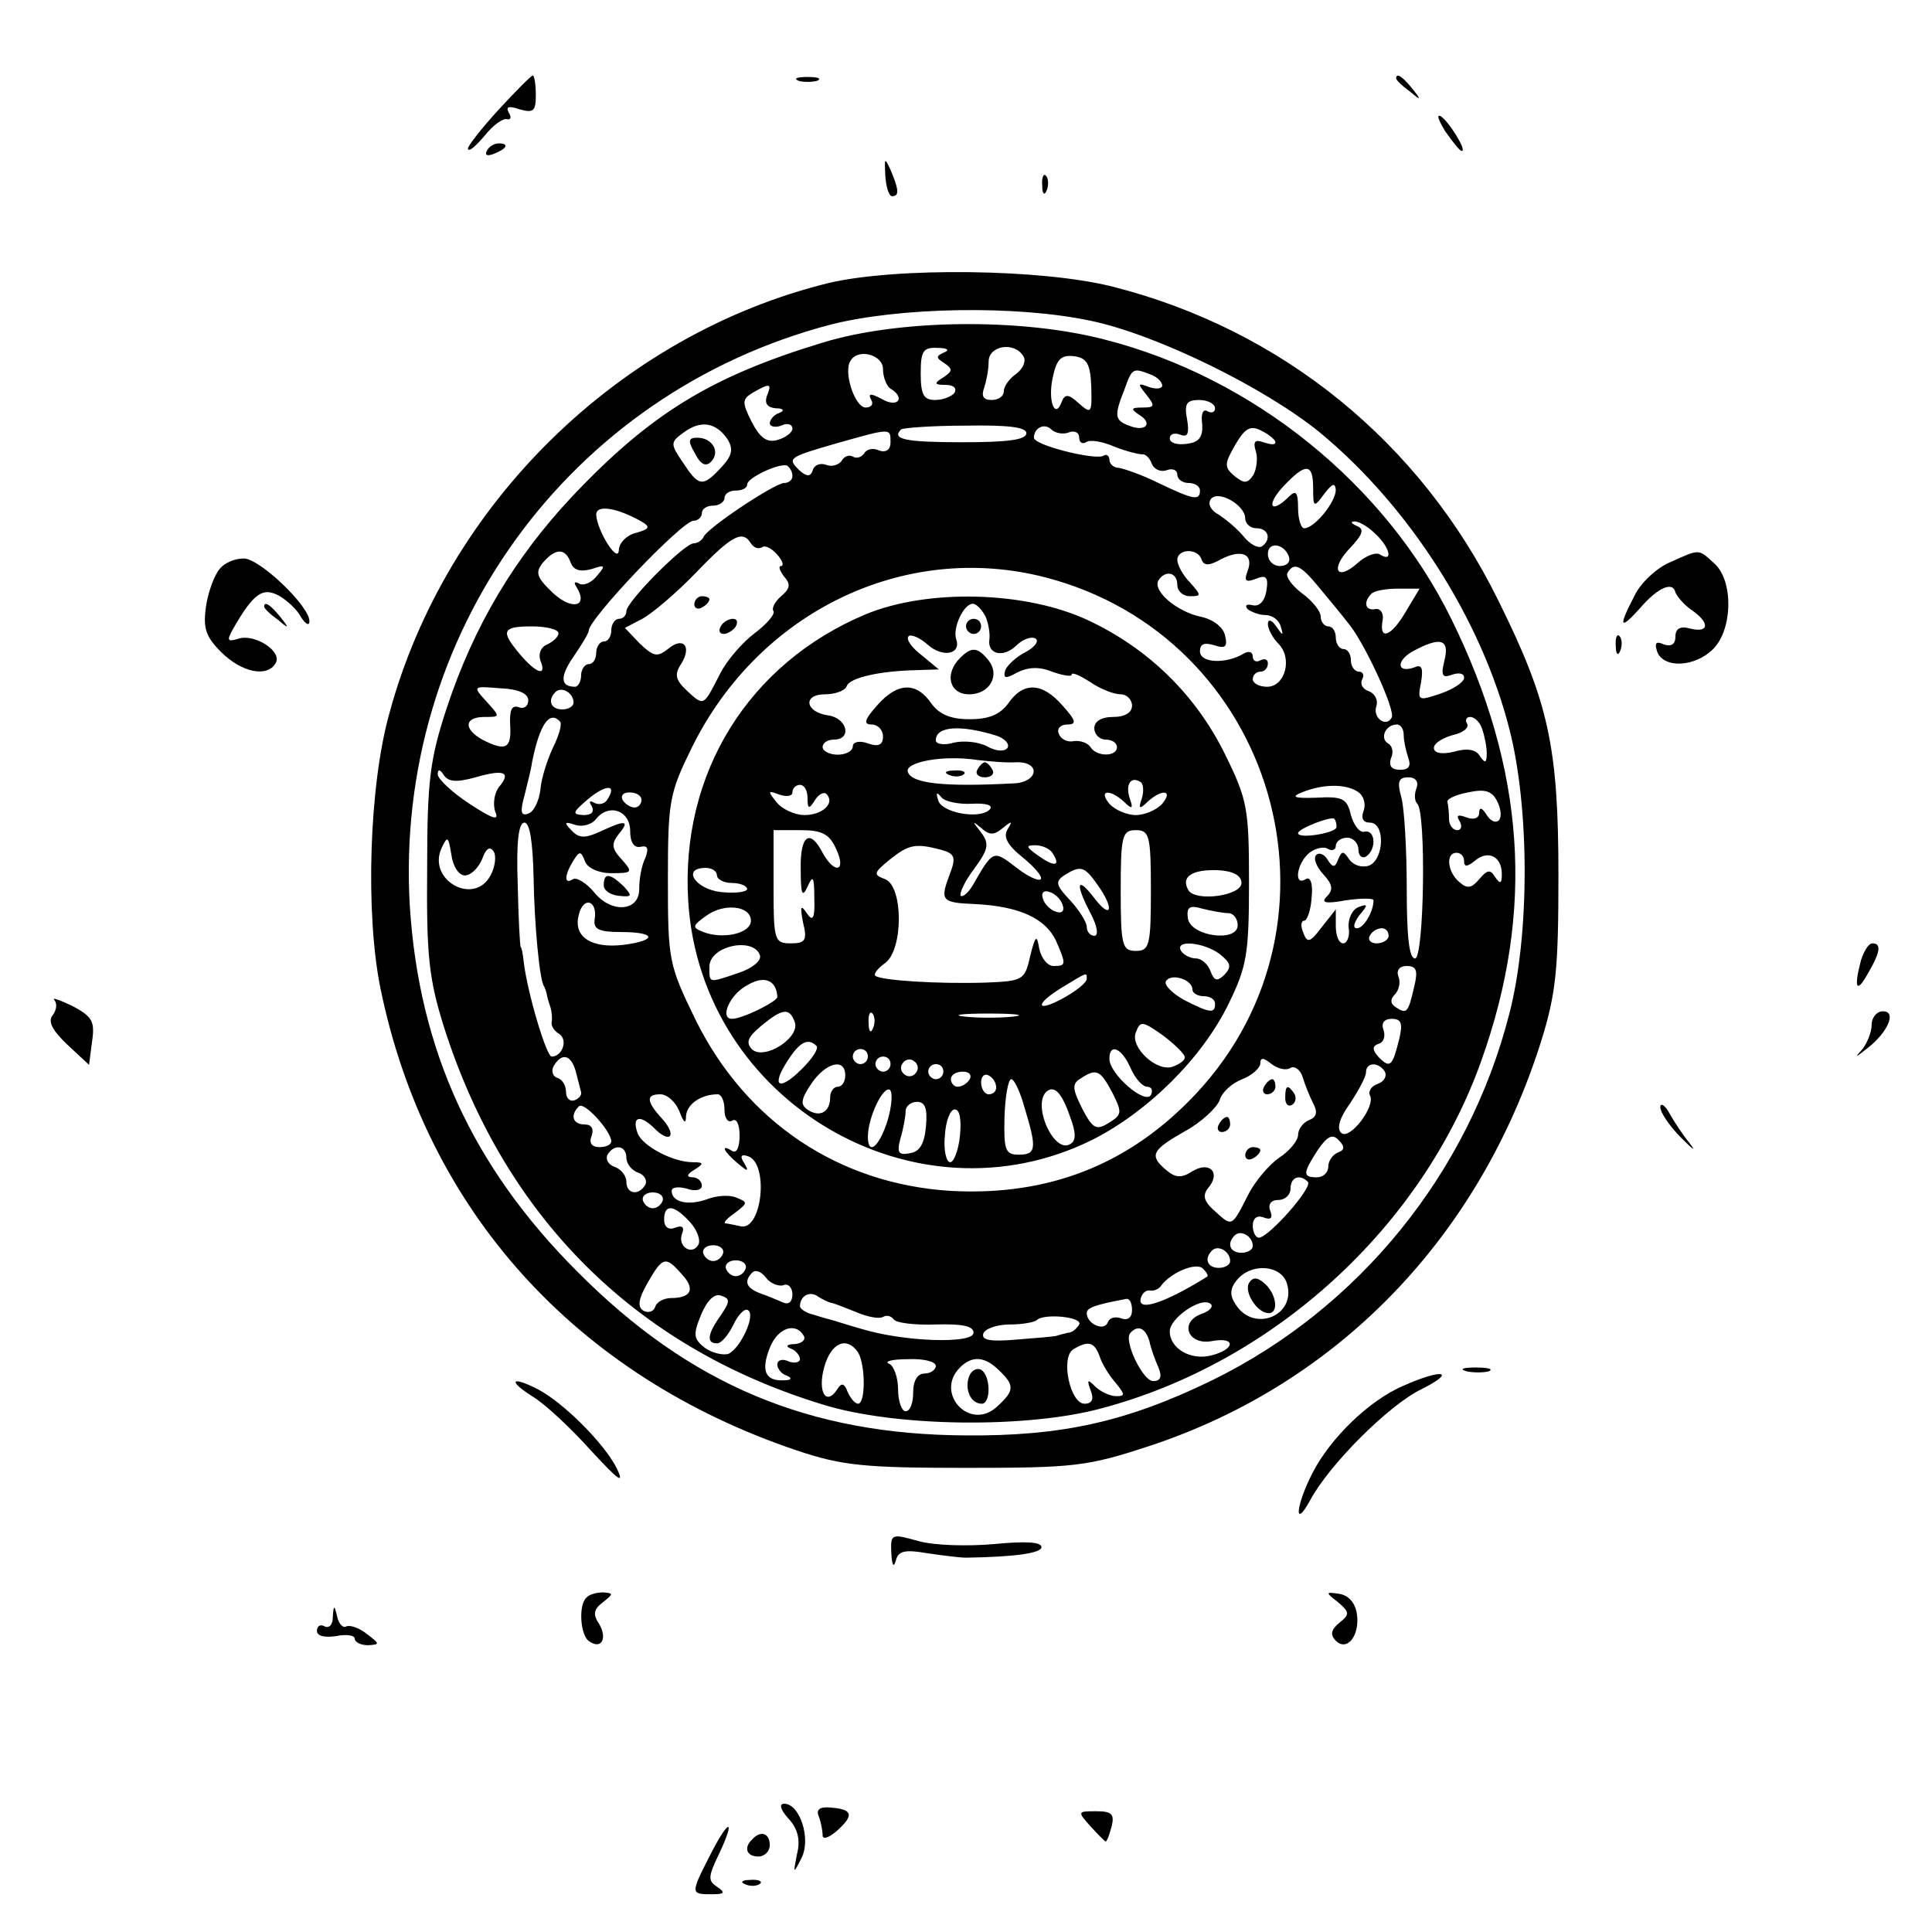 <?xml version="1.0" standalone="no"?>
<!DOCTYPE svg PUBLIC "-//W3C//DTD SVG 20010904//EN"
 "http://www.w3.org/TR/2001/REC-SVG-20010904/DTD/svg10.dtd">
<svg version="1.0" xmlns="http://www.w3.org/2000/svg"
 width="256pt" height="256pt" viewBox="0 0 256 256"
 preserveAspectRatio="xMidYMid meet">
<g transform="translate(0,256) scale(0.1,-0.1)"
fill="#000000" stroke="none">
<path d="M661 2415 c-22 -24 -41 -48 -41 -52 1 -5 10 3 22 17 11 14 25 24 30
22 5 -1 6 3 2 9 -4 8 0 9 15 4 18 -5 21 -2 21 19 0 14 -2 26 -4 26 -2 0 -22
-20 -45 -45z"/>
<path d="M1058 2453 c6 -2 18 -2 25 0 6 3 1 5 -13 5 -14 0 -19 -2 -12 -5z"/>
<path d="M1850 2456 c0 -2 8 -10 18 -17 15 -13 16 -12 3 4 -13 16 -21 21 -21
13z"/>
<path d="M1915 2386 c10 -14 19 -26 22 -26 7 0 -17 39 -28 46 -6 3 -3 -5 6
-20z"/>
<path d="M645 2360 c-3 -6 1 -7 9 -4 18 7 21 14 7 14 -6 0 -13 -4 -16 -10z"/>
<path d="M1173 2328 c1 -16 5 -28 9 -28 10 0 9 9 -2 35 -8 17 -8 16 -7 -7z"/>
<path d="M1381 2314 c0 -11 3 -14 6 -6 3 7 2 16 -1 19 -3 4 -6 -2 -5 -13z"/>
<path d="M1098 2185 c-277 -68 -507 -293 -582 -570 -27 -96 -32 -265 -12 -364
60 -294 258 -514 552 -613 60 -20 89 -23 224 -23 144 0 161 2 243 29 249 82
437 276 519 536 20 64 23 96 23 220 0 171 -13 230 -80 365 -103 209 -286 358
-510 415 -94 24 -288 26 -377 5z m347 -50 c87 -18 232 -89 305 -149 118 -98
213 -247 250 -392 27 -105 27 -273 0 -377 -54 -212 -200 -391 -394 -486 -113
-55 -199 -74 -326 -73 -208 1 -366 67 -515 217 -139 139 -210 294 -222 485
-21 359 210 679 558 770 91 23 245 26 344 5z"/>
<path d="M1090 2106 c-148 -45 -228 -94 -332 -204 -76 -81 -130 -171 -166
-280 -22 -67 -26 -95 -26 -212 -1 -115 2 -146 22 -210 80 -252 253 -425 502
-501 96 -30 271 -32 370 -5 229 61 425 241 503 461 71 199 58 386 -40 585 -88
179 -263 320 -459 370 -111 29 -273 27 -374 -4z m161 -13 c-11 -5 -11 -7 0
-14 12 -8 11 -11 -1 -19 -13 -8 -12 -10 3 -10 10 0 15 -4 12 -10 -3 -5 -15
-10 -26 -10 -15 0 -19 7 -19 35 0 30 3 35 23 34 12 0 16 -3 8 -6z m105 -5 c4
-6 0 -16 -9 -23 -10 -7 -17 -17 -17 -24 0 -6 -7 -11 -16 -11 -11 0 -14 5 -10
16 3 9 6 24 6 35 0 21 34 27 46 7z m-186 -17 c0 -11 5 -23 10 -26 20 -12 10
-26 -11 -14 -15 8 -19 8 -15 0 4 -6 1 -11 -7 -11 -14 0 -30 47 -20 62 10 17
43 8 43 -11z m276 -24 c1 -35 0 -36 -17 -21 -13 12 -18 12 -22 2 -9 -25 -19 1
-12 32 5 24 11 30 28 28 17 -2 22 -10 23 -41z m78 17 c9 -3 16 -10 16 -15 0
-4 -8 -5 -17 -2 -16 6 -16 5 -4 -10 12 -15 11 -17 -5 -17 -16 0 -16 -2 -4 -10
18 -11 8 -23 -14 -14 -19 7 -20 13 -6 48 10 28 11 29 34 20z m-508 -29 c-3
-10 1 -15 12 -16 10 0 12 -3 5 -6 -7 -2 -13 -9 -13 -14 0 -4 7 -6 15 -3 8 4
15 2 15 -4 0 -5 -9 -12 -20 -15 -14 -4 -23 3 -34 24 -13 26 -13 30 2 39 23 13
25 12 18 -5z m594 -16 c0 -5 -4 -7 -10 -4 -6 4 -9 -4 -7 -17 1 -17 -4 -24 -20
-26 -13 -2 -23 1 -23 7 0 6 6 8 14 5 10 -4 12 2 9 20 -4 21 -1 26 16 26 11 0
21 -5 21 -11z m-646 -41 c8 -13 6 -22 -8 -37 -25 -27 -30 -26 -51 6 -17 25
-17 27 1 40 23 17 43 13 58 -9z m396 8 c0 -9 -26 -12 -85 -12 -76 0 -94 4 -81
17 2 2 41 5 85 5 57 1 81 -2 81 -10z m56 1 c8 3 14 0 14 -7 0 -6 4 -9 9 -6 5
4 22 1 38 -6 15 -6 32 -10 36 -10 4 1 10 -4 13 -12 3 -8 12 -12 20 -9 8 3 14
0 14 -6 0 -6 7 -11 15 -11 8 0 15 -4 15 -10 0 -14 -9 -12 -55 10 -22 11 -46
19 -52 20 -7 0 -13 5 -13 11 0 5 -4 8 -8 5 -11 -6 -92 14 -92 24 0 13 14 20
23 11 5 -5 16 -7 23 -4z m274 -13 c0 -4 -7 -3 -16 0 -11 4 -14 1 -10 -12 3 -9
1 -23 -3 -31 -8 -12 -12 -12 -25 -2 -14 12 -14 16 1 42 13 22 20 26 35 18 10
-5 18 -12 18 -15z m-510 0 c0 -10 -6 -14 -15 -11 -8 4 -17 2 -20 -4 -4 -5 -10
-7 -15 -4 -5 3 -12 0 -15 -6 -4 -5 -13 -8 -20 -5 -8 3 -16 0 -18 -7 -3 -9 -8
-9 -18 0 -16 16 -15 17 51 36 71 20 70 20 70 1z m-130 -45 c0 -5 -5 -9 -11 -9
-12 0 -103 -60 -107 -72 -2 -4 -8 -8 -13 -8 -12 0 -89 -77 -89 -90 0 -5 -4
-10 -10 -10 -5 0 -10 -7 -10 -15 0 -8 -4 -15 -10 -15 -5 0 -10 -7 -10 -15 0
-8 -4 -15 -10 -15 -5 0 -10 -7 -10 -15 0 -8 -4 -15 -8 -15 -20 0 -20 14 -2 40
11 16 20 31 20 34 0 16 124 146 139 146 6 0 11 5 11 10 0 6 7 10 15 10 8 0 15
5 15 10 0 6 7 10 15 10 8 0 15 3 15 8 0 9 43 29 53 25 4 -3 7 -8 7 -14z m690
-16 c0 -26 1 -26 15 -7 10 13 14 15 15 5 0 -16 -28 -51 -42 -51 -4 0 -8 12 -8
27 0 21 -3 24 -12 15 -24 -24 -31 -12 -8 13 30 32 40 32 40 -2z m-90 -40 c0
-7 7 -13 15 -13 16 0 20 -15 7 -24 -5 -3 -16 3 -24 13 -9 11 -24 23 -33 29
-10 5 -15 14 -11 20 9 14 46 -7 46 -25z m-800 -4 c12 -7 11 -10 -7 -15 -13 -3
-23 -14 -23 -23 -1 -19 -29 26 -30 47 0 14 28 9 60 -9z m972 -16 c19 -17 25
-39 7 -28 -5 4 -19 -1 -30 -11 -28 -25 -37 -8 -10 20 17 18 19 25 9 29 -7 3
-9 6 -4 6 5 1 18 -6 28 -16z m-827 -13 c4 -6 10 -8 15 -5 4 3 13 -2 20 -10 7
-8 9 -15 5 -15 -4 0 -2 -6 4 -14 9 -10 8 -16 -4 -26 -8 -7 -13 -16 -10 -20 2
-4 -9 -17 -25 -29 -16 -12 -37 -36 -46 -54 -22 -43 -21 -43 -43 -23 -16 15
-18 22 -8 37 14 23 2 36 -18 19 -14 -11 -19 -10 -37 7 l-20 21 23 12 c13 7 45
34 71 61 48 50 62 57 73 39z m713 -18 c2 -7 -3 -12 -12 -12 -9 0 -16 7 -16 16
0 17 22 14 28 -4z m-952 -7 c4 -11 13 -13 28 -9 18 6 19 5 7 -9 -7 -9 -18 -14
-24 -10 -6 3 -7 1 -3 -5 16 -26 -6 -31 -31 -8 -22 21 -24 27 -14 40 17 20 30
20 37 1z m836 4 c3 -9 10 -9 26 0 27 14 44 7 35 -16 -5 -13 -2 -15 11 -10 14
6 17 2 14 -16 -2 -13 -9 -21 -18 -19 -8 2 -11 0 -7 -5 5 -4 16 -8 24 -8 9 0
18 -7 20 -15 4 -13 3 -13 -6 0 -6 9 -11 10 -11 3 0 -6 6 -18 14 -26 19 -19 9
-57 -15 -57 -11 0 -19 5 -19 10 0 6 5 10 10 10 6 0 10 5 10 11 0 5 -4 7 -10 4
-5 -3 -10 -1 -10 5 0 6 -5 8 -12 4 -23 -14 -58 -13 -58 3 0 10 6 12 19 8 15
-5 18 -2 14 14 -3 11 -17 21 -33 24 -31 7 -63 34 -55 48 9 14 25 11 25 -6 0
-8 7 -15 17 -15 15 0 15 1 0 18 -10 10 -17 24 -17 30 0 15 27 16 32 1z m-207
-24 c305 -79 414 -455 200 -684 -88 -94 -195 -136 -325 -129 -148 9 -271 91
-338 226 -36 74 -37 79 -37 187 0 104 2 114 32 175 89 180 282 273 468 225z
m365 -16 c14 -17 30 -36 35 -43 21 -23 65 -118 59 -127 -8 -14 -26 1 -20 16 2
7 -2 16 -10 19 -9 3 -12 10 -9 16 3 5 1 10 -4 10 -6 0 -11 7 -11 15 0 8 -4 15
-10 15 -5 0 -10 7 -10 15 0 8 -4 15 -10 15 -5 0 -10 6 -10 13 0 7 -11 21 -25
31 -13 10 -22 22 -19 27 9 15 18 10 44 -22z m113 -29 c-19 -33 -36 -40 -31
-12 2 9 -3 16 -9 15 -14 -3 -17 9 -6 20 3 4 19 7 35 7 l29 0 -18 -30z m-1123
-29 c0 -5 -7 -11 -15 -15 -8 -3 -12 -12 -9 -21 9 -22 -5 -18 -27 8 -26 31 -24
37 16 37 19 0 35 -4 35 -9z m1174 -36 c-5 -20 -3 -24 10 -19 9 3 16 2 16 -4 0
-6 -14 -15 -31 -21 -30 -10 -31 -10 -26 15 3 18 1 24 -8 20 -24 -9 -26 8 -3
21 37 20 49 16 42 -12z m-1214 -53 c0 -8 -6 -12 -13 -9 -9 3 -12 -4 -11 -24 2
-31 -6 -35 -37 -19 -25 14 -24 30 3 30 21 0 21 0 3 20 -19 21 -19 21 18 18 24
-1 37 -7 37 -16z m60 -3 c0 -5 -7 -9 -15 -9 -15 0 -20 12 -9 23 8 8 24 -1 24
-14z m-18 -25 c3 -3 -1 -18 -9 -34 -8 -17 -16 -42 -17 -57 -2 -15 -9 -29 -16
-31 -10 -4 -11 3 -5 24 4 16 9 36 10 44 10 50 23 69 37 54z m1222 -10 c3 -9 6
-23 6 -32 0 -13 -2 -14 -9 -4 -5 9 -17 11 -34 6 -17 -4 -27 -2 -27 5 0 6 11
13 25 17 14 3 22 10 19 15 -3 5 -1 9 4 9 6 0 13 -7 16 -16z m-104 -8 c0 -8 3
-21 6 -30 4 -11 1 -16 -11 -16 -11 0 -15 5 -12 15 4 8 2 17 -4 20 -11 7 -3 25
12 25 5 0 9 -6 9 -14z m-1230 -56 c38 11 48 7 31 -13 -6 -8 -8 -22 -5 -32 6
-13 -2 -11 -34 10 -23 15 -42 33 -42 39 0 7 3 7 8 -1 6 -9 17 -10 42 -3z
m1247 -14 c-3 -8 -3 -17 1 -21 12 -12 9 -205 -3 -205 -8 0 -11 30 -11 93 0 50
-3 104 -7 120 -6 21 -4 27 9 27 10 0 14 -6 11 -14z m-1072 -15 c-3 -6 -11 -8
-17 -5 -7 4 -8 2 -4 -4 4 -8 0 -12 -11 -12 -15 1 -15 3 6 21 24 20 39 20 26 0z
m994 10 c8 -5 11 -16 8 -25 -4 -10 -1 -16 8 -16 21 0 19 -49 -1 -57 -9 -3 -20
0 -26 8 -8 12 -10 12 -15 0 -4 -11 -7 -11 -14 0 -4 7 -11 10 -15 6 -4 -4 0
-15 9 -25 13 -14 14 -21 5 -30 -8 -8 -2 -10 25 -5 21 3 37 3 37 0 0 -15 -13
-37 -22 -37 -6 0 -4 7 3 17 12 14 12 16 -1 11 -8 -3 -14 -15 -13 -27 2 -11 -2
-21 -7 -21 -6 0 -10 10 -10 23 l0 22 -19 -24 c-15 -20 -19 -21 -24 -7 -4 9 -3
16 1 16 4 0 9 14 10 31 2 19 -2 28 -8 24 -16 -10 -12 21 5 35 8 6 19 9 25 5 5
-3 10 -1 10 4 0 6 7 11 15 11 8 0 15 -7 15 -16 0 -8 5 -12 10 -9 14 9 13 36
-2 33 -6 -2 -14 8 -18 22 -5 22 -11 25 -46 23 -29 -1 -34 1 -19 7 27 11 57 12
74 1z m187 -38 c-4 -4 -11 -1 -16 7 -6 10 -10 11 -10 3 0 -7 -7 -10 -17 -6
-11 4 -14 3 -9 -5 4 -7 2 -12 -3 -12 -6 0 -11 7 -11 15 0 8 -1 18 -2 22 -2 4
11 10 27 13 23 5 32 2 39 -12 5 -10 6 -21 2 -25z m-1136 27 c0 -5 -4 -10 -9
-10 -6 0 -13 5 -16 10 -3 6 1 10 9 10 9 0 16 -4 16 -10z m-15 -41 c0 -15 5
-23 14 -21 9 2 11 -2 6 -15 -5 -10 -8 -28 -8 -40 1 -31 -37 -34 -60 -5 -10 12
-23 20 -28 17 -12 -8 -11 6 1 25 8 13 10 12 15 -1 3 -9 18 -16 35 -16 28 0 29
1 14 18 -14 15 -14 21 -4 34 15 18 9 19 -25 3 -20 -9 -28 -9 -38 2 -10 10 -9
12 5 7 9 -3 22 0 28 8 17 21 45 11 45 -16z m936 5 c-1 -8 -51 -16 -51 -8 0 6
44 23 48 19 2 -2 3 -7 3 -11z m-1064 -66 c1 -63 8 -138 14 -145 1 -2 3 -7 4
-13 1 -5 4 -13 5 -17 1 -5 2 -12 1 -17 -1 -5 3 -12 10 -16 12 -8 4 -30 -10
-30 -7 0 -32 84 -37 125 -1 11 -3 20 -4 20 -1 0 -3 37 -4 83 -2 56 1 82 9 82
7 0 11 -26 12 -72z m-91 2 c8 0 18 10 23 22 5 14 10 17 15 10 4 -6 2 -21 -4
-32 -22 -41 -84 -6 -65 36 8 17 9 16 13 -8 2 -16 10 -28 18 -28z m1324 19 c0
-8 4 -8 15 1 17 14 35 5 35 -18 0 -13 -2 -14 -9 -4 -6 10 -10 10 -21 -3 -10
-12 -16 -13 -26 -4 -16 13 -19 39 -4 39 6 0 10 -5 10 -11z m-1152 -77 c-2 -13
5 -17 35 -17 46 0 49 -11 3 -17 -43 -5 -67 11 -59 40 6 25 25 19 21 -6z m1052
-22 c0 -5 -7 -10 -16 -10 -8 0 -12 5 -9 10 3 6 10 10 16 10 5 0 9 -4 9 -10z
m34 -67 c-8 -35 -10 -37 -24 -28 -8 5 -8 11 -2 17 6 6 8 17 5 24 -3 8 1 14 11
14 13 0 15 -6 10 -27z m-20 -70 c-9 -36 -12 -39 -27 -24 -9 10 -9 15 0 18 7 2
9 11 6 19 -3 8 1 14 11 14 13 0 15 -6 10 -27z m-1091 -43 c3 -11 6 -24 7 -27
1 -4 -3 -9 -9 -11 -6 -2 -11 3 -11 11 0 9 -5 17 -12 19 -6 2 -8 10 -4 16 11
18 23 14 29 -8z m947 5 c5 3 13 -2 16 -12 3 -10 9 -25 14 -35 6 -11 5 -18 -5
-22 -8 -3 -15 -12 -15 -20 0 -7 -11 -21 -25 -30 -13 -9 -32 -31 -41 -49 -22
-43 -21 -43 -44 -22 -15 13 -17 21 -9 31 17 20 2 36 -21 22 -14 -9 -22 -9 -34
1 -24 20 -20 27 24 52 22 12 42 31 46 41 3 11 17 23 30 28 13 5 24 15 24 21 0
8 4 8 15 -1 8 -6 19 -9 25 -5z m125 -5 c3 -6 -1 -13 -9 -16 -9 -3 -13 -10 -11
-15 9 -14 -27 -61 -38 -50 -6 6 -2 20 12 39 11 17 21 35 21 41 0 14 17 14 25
1z m-935 -52 c6 -16 9 -18 9 -7 1 16 20 29 42 29 5 0 9 -9 9 -21 0 -11 5 -17
10 -14 6 4 10 -5 10 -20 0 -15 -4 -24 -10 -20 -16 10 -11 -1 7 -16 14 -12 16
-12 9 0 -6 9 -4 12 5 9 28 -9 19 -98 -9 -93 -9 2 -19 4 -21 4 -3 1 3 7 13 14
17 13 17 14 2 20 -9 4 -26 3 -39 -2 -25 -9 -47 -4 -47 11 0 5 9 6 20 3 11 -4
20 -2 20 4 0 6 -6 11 -12 11 -9 0 -8 4 2 10 13 8 13 10 -2 10 -26 0 -66 21
-73 38 -8 22 2 26 21 8 22 -23 32 -11 11 12 -21 23 -21 32 -2 32 9 0 20 -10
25 -22z m-90 -40 c0 -5 -7 -8 -16 -8 -10 0 -14 6 -10 15 3 9 0 15 -9 15 -16 0
-20 12 -8 24 7 7 42 -32 43 -46z m963 -15 c-7 -3 -13 -11 -13 -19 0 -8 -7 -14
-15 -14 -19 0 -19 5 1 36 13 19 20 22 28 13 8 -8 8 -13 -1 -16z m-943 -7 c0
-8 7 -17 16 -20 8 -3 12 -10 9 -16 -9 -15 -25 -12 -25 4 0 8 -7 17 -16 20 -8
3 -12 10 -9 16 9 15 25 12 25 -4z m903 -32 c7 -7 -52 -74 -65 -74 -4 0 -8 7
-8 16 0 10 6 14 14 11 10 -4 13 -1 9 9 -3 8 1 14 11 14 9 0 16 7 16 15 0 15
12 20 23 9z m-855 -25 c-2 -6 -8 -10 -13 -10 -5 0 -11 4 -13 10 -2 6 4 11 13
11 9 0 15 -5 13 -11z m36 -28 c10 -11 15 -25 11 -31 -9 -14 -28 -1 -21 16 3 8
0 11 -10 7 -8 -3 -14 1 -14 11 0 21 13 20 34 -3z m746 -32 c0 -5 -7 -9 -15 -9
-15 0 -20 12 -9 23 8 8 24 -1 24 -14z m-702 -10 c-2 -6 -8 -10 -13 -10 -5 0
-11 4 -13 10 -2 6 4 11 13 11 9 0 15 -5 13 -11z m672 -10 c0 -5 -7 -9 -15 -9
-15 0 -20 12 -9 23 8 8 24 -1 24 -14z m-727 -17 c19 -20 13 -32 -14 -32 -9 0
-19 -5 -21 -12 -2 -6 -9 -8 -15 -5 -9 5 -7 16 5 37 20 35 24 36 45 12z m85 7
c-2 -6 -8 -10 -13 -10 -5 0 -11 4 -13 10 -2 6 4 11 13 11 9 0 15 -5 13 -11z
m611 -11 c-58 -36 -94 -47 -87 -27 2 6 7 10 12 9 5 -1 12 2 15 7 13 17 46 31
55 22 5 -5 8 -10 5 -11z m-561 -11 c6 3 12 -3 12 -12 0 -10 -5 -14 -12 -11 -7
3 -21 9 -30 12 -19 7 -23 16 -11 28 4 4 12 1 18 -7 5 -7 16 -12 23 -10z m667
3 c14 -43 -44 -67 -68 -28 -8 12 -7 21 2 32 19 23 58 20 66 -4z m-750 -43
c-18 -25 -19 -37 -5 -37 6 0 15 11 22 25 6 13 15 22 19 19 11 -6 -10 -51 -26
-58 -7 -2 -21 1 -31 8 -15 12 -16 17 -5 44 8 19 18 29 27 25 12 -4 11 -8 -1
-26z m145 17 c3 0 18 -6 33 -12 16 -7 32 -10 37 -7 5 3 11 1 14 -3 3 -5 28 -8
56 -7 35 1 50 -2 50 -11 0 -15 -92 -12 -148 5 -18 5 -36 11 -40 12 -4 1 -15 4
-24 7 -10 2 -18 8 -18 11 0 14 13 21 24 13 6 -4 13 -7 16 -8z m400 -10 c0 -10
-6 -14 -14 -11 -8 3 -16 1 -18 -5 -5 -13 -28 -2 -28 12 0 7 10 11 53 19 4 0 7
-6 7 -15z m92 -5 c-30 -11 -18 -42 14 -36 32 6 31 -11 -1 -19 -27 -7 -55 9
-55 32 0 17 40 45 53 37 6 -3 1 -10 -11 -14z m-162 -14 c-3 -5 -9 -11 -15 -11
-5 -1 -12 -3 -15 -4 -3 -1 -27 -3 -53 -5 -34 -3 -47 -1 -44 8 2 6 17 12 35 12
17 0 33 3 36 6 10 9 61 4 56 -6z m-365 -15 c3 -5 -2 -10 -12 -11 -10 0 -13 -3
-5 -6 6 -2 12 -9 12 -14 0 -4 -7 -6 -15 -3 -8 4 -15 2 -15 -4 0 -6 6 -13 13
-15 7 -3 6 -6 -5 -6 -24 -1 -30 13 -18 43 10 26 34 35 45 16z m458 -7 c2 -10
8 -26 12 -35 5 -12 3 -18 -7 -18 -14 0 -40 55 -30 64 10 11 20 6 25 -11z
m-386 -15 c10 -17 10 -68 0 -68 -4 0 -10 7 -14 16 -4 11 -8 12 -13 4 -15 -24
-27 -5 -18 28 9 33 30 42 45 20z m320 -5 c3 -10 13 -26 21 -35 13 -16 13 -18
1 -18 -8 0 -21 6 -28 13 -10 10 -11 9 -6 -5 5 -12 2 -18 -8 -18 -19 0 -32 61
-15 72 20 12 28 10 35 -9z m-217 -13 c0 -5 -7 -10 -15 -10 -9 0 -15 -9 -15
-25 0 -14 -4 -25 -10 -25 -5 0 -10 13 -10 29 0 16 -6 32 -12 34 -7 3 4 6 25 6
20 1 37 -3 37 -9z m84 -6 c21 -20 20 -27 -3 -48 -36 -33 -83 18 -49 52 16 16
33 15 52 -4z"/>
<path d="M921 1959 c7 -14 14 -18 21 -11 13 13 2 32 -18 32 -12 0 -13 -4 -3
-21z"/>
<path d="M920 1759 c0 -5 5 -7 10 -4 6 3 10 8 10 11 0 2 -4 4 -10 4 -5 0 -10
-5 -10 -11z"/>
<path d="M955 1730 c-3 -5 -2 -10 4 -10 5 0 13 5 16 10 3 6 2 10 -4 10 -5 0
-13 -4 -16 -10z"/>
<path d="M1147 1746 c-155 -65 -246 -211 -235 -381 17 -265 301 -432 536 -315
73 37 145 108 180 180 24 49 27 66 27 160 0 99 -2 110 -32 171 -39 79 -102
140 -181 177 -83 39 -213 42 -295 8z m159 -3 c4 -10 6 -23 5 -30 -3 -20 18
-25 35 -9 9 9 20 13 26 10 5 -3 0 -11 -13 -18 -12 -6 -24 -17 -27 -24 -3 -11
0 -12 16 -3 14 7 29 8 46 1 14 -5 26 -7 26 -4 0 4 11 -1 25 -10 13 -9 31 -16
40 -16 8 0 15 -7 15 -15 0 -9 -9 -15 -25 -15 -16 0 -25 -6 -25 -15 0 -8 7 -15
15 -15 8 0 15 -4 15 -10 0 -13 -27 -13 -35 0 -4 6 -14 9 -22 8 -9 -2 -18 3
-20 10 -3 6 2 12 11 12 13 0 12 5 -6 25 -27 31 -52 32 -72 3 -11 -15 -26 -21
-51 -21 -25 0 -40 6 -51 21 -20 29 -45 28 -72 -3 -17 -19 -18 -25 -7 -25 8 0
15 -7 15 -16 0 -11 -6 -14 -20 -9 -11 4 -20 2 -20 -4 0 -6 -9 -11 -20 -11 -11
0 -20 5 -20 10 0 6 7 10 15 10 24 0 18 28 -7 32 -31 4 -35 28 -5 28 14 0 27 5
29 11 4 11 44 20 92 21 l30 1 -23 19 c-13 10 -21 21 -17 25 3 3 15 -2 25 -11
20 -18 45 -13 38 7 -5 15 10 47 22 47 5 0 12 -8 17 -17z m15 -158 c11 -4 17
-11 14 -16 -4 -5 -14 -5 -27 2 -11 6 -31 8 -44 5 -13 -4 -24 -2 -24 3 0 19 33
21 81 6z m27 -35 c32 0 27 -27 -5 -28 -93 -5 -135 0 -140 15 -5 13 46 23 92
16 17 -2 40 -4 53 -3z m165 -48 c-5 -14 -3 -15 8 -4 19 17 34 15 19 -3 -7 -8
-23 -15 -35 -15 -12 0 -28 7 -35 15 -15 18 0 20 19 3 11 -11 13 -10 8 4 -6 18
1 30 14 22 4 -2 5 -12 2 -22z m-443 1 c0 -15 2 -16 10 -3 5 8 12 11 15 8 12
-12 -5 -28 -29 -28 -13 0 -30 8 -37 17 -12 15 -12 16 4 10 9 -3 17 -2 17 3 0
6 5 10 10 10 6 0 10 -8 10 -17z m218 -8 c19 1 29 -2 23 -8 -13 -13 -64 -4 -68
13 -3 10 -2 11 4 4 4 -6 23 -10 41 -9z m41 -32 c12 10 13 9 6 -2 -6 -10 0 -21
20 -37 16 -13 27 -26 24 -29 -3 -3 -18 4 -33 16 -30 23 -30 23 -57 -24 -6 -10
-13 -16 -16 -14 -2 3 5 19 18 36 19 26 20 33 9 48 -12 15 -12 16 0 6 11 -10
17 -10 29 0z m-221 -28 c14 -30 -2 -34 -18 -5 -17 33 -30 23 -29 -22 0 -33 2
-38 9 -23 7 16 9 14 9 -15 1 -27 -2 -32 -10 -20 -8 12 -9 9 -5 -12 6 -24 3
-28 -16 -28 -22 0 -23 4 -23 75 l0 75 36 0 c28 0 38 -5 47 -25z m417 -55 c0
-73 -2 -80 -20 -80 -18 0 -20 7 -20 80 0 73 2 80 20 80 18 0 20 -7 20 -80z
m-278 54 c18 -5 20 -10 12 -31 -14 -37 -12 -39 34 -41 58 -3 92 -19 106 -48
14 -32 14 -34 -3 -34 -8 0 -16 10 -19 23 -3 19 -5 18 -12 -10 -7 -32 -10 -33
-59 -35 -65 -2 -139 3 -146 9 -3 2 3 10 13 17 24 18 24 101 0 111 -16 6 -16 8
6 26 25 20 34 22 68 13z m148 -5 c11 -17 2 -18 -19 -3 -17 12 -17 14 -4 14 9
0 20 -5 23 -11z m-445 -29 c0 -5 9 -10 20 -10 11 0 20 -4 20 -8 0 -4 -16 -6
-35 -4 -34 4 -52 32 -20 32 8 0 15 -4 15 -10z m504 -12 c23 -32 19 -48 -4 -18
-23 30 -26 20 -5 -20 9 -17 11 -30 5 -30 -5 0 -10 5 -10 12 0 6 -10 22 -22 35
-19 20 -20 25 -8 33 22 14 27 12 44 -12z m191 2 c0 -17 -60 -25 -70 -10 -11
18 4 28 38 27 21 -1 32 -7 32 -17z m-237 -29 c3 -8 -1 -12 -9 -9 -7 2 -15 10
-17 17 -3 8 1 12 9 9 7 -2 15 -10 17 -17z m-413 -21 c0 -17 -37 -25 -63 -15
-15 6 -15 8 3 21 24 18 60 14 60 -6z m633 10 c6 0 12 -7 12 -16 0 -23 -62 -15
-66 9 -2 15 2 18 19 13 12 -3 28 -6 35 -6z m-621 -56 c2 -7 -10 -17 -28 -23
-41 -14 -39 -14 -39 8 0 28 59 40 67 15z m609 2 c15 -12 16 -17 7 -27 -10 -10
-14 -9 -19 4 -3 9 -12 17 -19 17 -8 0 -17 5 -20 10 -9 15 29 12 51 -4z m-586
-57 c0 -6 -46 -29 -60 -29 -17 0 -3 33 21 45 22 13 38 6 39 -16z m410 24 c0
-5 -14 -16 -30 -25 -38 -21 -40 -9 -2 14 33 20 32 20 32 11z m140 -14 c0 -5 7
-9 15 -9 8 0 15 -4 15 -10 0 -13 -6 -13 -41 5 -16 9 -27 20 -24 25 7 11 35 2
35 -11z m-527 -43 c8 -21 -41 -52 -57 -36 -8 9 -5 16 13 31 28 23 37 24 44 5z
m104 -8 c-3 -8 -6 -5 -6 6 -1 11 2 17 5 13 3 -3 4 -12 1 -19z m186 15 c-18 -2
-48 -2 -65 0 -18 2 -4 4 32 4 36 0 50 -2 33 -4z m227 -54 c0 -4 -7 -9 -15 -12
-21 -9 -58 25 -50 45 6 16 9 15 36 -4 16 -12 29 -25 29 -29z m-488 15 c3 -3
-5 -16 -19 -30 -31 -31 -42 -24 -19 11 16 25 27 30 38 19z m68 -14 c0 -5 -4
-10 -10 -10 -5 0 -10 5 -10 10 0 6 5 10 10 10 6 0 10 -4 10 -10z m348 -15 c6
-14 16 -25 22 -25 6 0 8 -5 5 -11 -8 -13 -55 28 -55 48 0 21 16 15 28 -12z
m-318 5 c0 -5 -4 -10 -10 -10 -5 0 -10 5 -10 10 0 6 5 10 10 10 6 0 10 -4 10
-10z m34 -11 c-3 -5 -10 -7 -15 -3 -5 3 -7 10 -3 15 3 5 10 7 15 3 5 -3 7 -10
3 -15z m-94 -4 c0 -8 -4 -15 -10 -15 -5 0 -10 -6 -10 -14 0 -19 -13 -27 -29
-17 -11 7 -10 14 4 35 19 28 45 35 45 11z m130 5 c0 -5 -4 -10 -10 -10 -5 0
-10 5 -10 10 0 6 5 10 10 10 6 0 10 -4 10 -10z m35 -10 c-3 -5 -10 -10 -16
-10 -5 0 -9 5 -9 10 0 6 7 10 16 10 8 0 12 -4 9 -10z m35 -11 c0 -5 -4 -9 -10
-9 -5 0 -10 7 -10 16 0 8 5 12 10 9 6 -3 10 -10 10 -16z m154 -7 c13 -26 13
-29 -5 -40 -16 -10 -21 -8 -35 19 -13 26 -14 33 -2 40 21 14 26 11 42 -19z
m-116 -21 c16 -53 15 -61 -8 -61 -18 0 -20 6 -19 50 1 28 5 50 9 50 4 0 12
-17 18 -39z m-182 -16 c-11 -35 -26 -47 -26 -21 0 25 20 67 29 62 4 -3 3 -21
-3 -41z m242 5 c8 -21 8 -32 0 -36 -21 -13 -50 50 -32 69 11 10 21 -1 32 -33z
m-191 -12 c-2 -23 -8 -34 -21 -36 -15 -3 -18 0 -13 19 4 13 7 30 7 37 0 6 7
12 15 12 11 0 14 -9 12 -32z m45 -13 c-2 -19 -8 -35 -13 -35 -5 0 -9 16 -7 35
1 19 7 35 13 35 7 0 9 -14 7 -35z"/>
<path d="M1280 1730 c0 -5 5 -10 10 -10 6 0 10 5 10 10 0 6 -4 10 -10 10 -5 0
-10 -4 -10 -10z"/>
<path d="M1272 1688 c-21 -21 -14 -48 12 -48 28 0 42 26 25 46 -14 17 -22 17
-37 2z"/>
<path d="M1295 1540 c-3 -5 1 -10 10 -10 9 0 13 5 10 10 -3 6 -8 10 -10 10 -2
0 -7 -4 -10 -10z"/>
<path d="M1258 1533 c7 -3 16 -2 19 1 4 3 -2 6 -13 5 -11 0 -14 -3 -6 -6z"/>
<path d="M800 1387 c0 -7 9 -13 20 -14 18 -2 18 0 6 13 -18 17 -26 18 -26 1z"/>
<path d="M1675 1120 c-3 -5 -1 -10 4 -10 6 0 11 5 11 10 0 6 -2 10 -4 10 -3 0
-8 -4 -11 -10z"/>
<path d="M1703 1105 c0 -8 4 -12 9 -9 5 3 6 10 3 15 -9 13 -12 11 -12 -6z"/>
<path d="M1615 1070 c-3 -5 -1 -10 4 -10 6 0 11 5 11 10 0 6 -2 10 -4 10 -3 0
-8 -4 -11 -10z"/>
<path d="M1650 1029 c0 -5 5 -7 10 -4 6 3 10 8 10 11 0 2 -4 4 -10 4 -5 0 -10
-5 -10 -11z"/>
<path d="M1655 860 c-7 -12 11 -40 26 -40 14 0 10 26 -5 39 -10 9 -16 9 -21 1z"/>
<path d="M1284 736 c-6 -17 2 -36 17 -36 12 0 12 37 -1 45 -6 3 -13 -1 -16 -9z"/>
<path d="M2213 1815 c-17 -7 -39 -27 -47 -44 -22 -42 -20 -47 7 -17 24 28 44
36 47 21 2 -5 11 -16 21 -23 25 -17 24 -31 -1 -25 -14 4 -20 0 -20 -11 0 -10
-6 -13 -15 -10 -11 5 -13 2 -9 -10 9 -22 50 -20 74 4 26 26 27 90 2 113 -22
20 -19 20 -59 2z"/>
<path d="M291 1806 c-7 -8 -15 -30 -18 -49 -4 -29 -1 -40 20 -61 27 -27 61
-34 72 -15 10 15 -26 39 -48 33 -16 -5 -17 -3 -8 13 27 47 39 55 60 44 11 -6
25 -19 30 -29 6 -9 11 -12 11 -5 0 20 -66 83 -87 83 -12 0 -26 -6 -32 -14z"/>
<path d="M350 1756 c0 -2 8 -10 18 -17 15 -13 16 -12 3 4 -13 16 -21 21 -21
13z"/>
<path d="M2141 1704 c0 -11 3 -14 6 -6 3 7 2 16 -1 19 -3 4 -6 -2 -5 -13z"/>
<path d="M2466 1288 c-10 -38 -6 -45 9 -18 17 29 18 40 6 40 -5 0 -11 -10 -15
-22z"/>
<path d="M72 1235 c4 -5 3 -13 -2 -20 -7 -8 -1 -20 19 -39 l29 -27 4 31 c4 27
0 33 -26 47 -17 8 -28 12 -24 8z"/>
<path d="M2480 1202 c0 -10 -6 -24 -12 -32 -11 -12 -10 -12 5 0 28 21 41 50
22 50 -8 0 -15 -8 -15 -18z"/>
<path d="M2200 1093 c0 -7 12 -25 28 -41 15 -15 20 -19 11 -7 -9 11 -21 29
-27 40 -6 11 -12 14 -12 8z"/>
<path d="M1943 743 c9 -2 23 -2 30 0 6 3 -1 5 -18 5 -16 0 -22 -2 -12 -5z"/>
<path d="M1860 724 c-45 -19 -97 -69 -121 -116 -22 -43 -25 -76 -3 -36 25 47
104 126 147 147 48 24 29 28 -23 5z"/>
<path d="M705 710 c17 -10 52 -43 78 -72 37 -40 45 -46 34 -23 -17 33 -70 86
-104 104 -35 18 -41 12 -8 -9z"/>
<path d="M1181 502 c1 -16 3 -20 6 -10 3 13 12 15 41 10 20 -3 44 -6 52 -6 65
1 100 6 100 14 0 7 -22 8 -63 4 -34 -3 -79 -2 -100 4 -36 10 -37 10 -36 -16z"/>
<path d="M777 443 c-11 -10 -8 -51 4 -58 16 -11 24 4 13 23 -9 13 -7 20 5 29
14 11 14 12 0 13 -9 0 -19 -3 -22 -7z"/>
<path d="M1773 437 c15 -13 16 -16 2 -27 -11 -9 -13 -16 -5 -24 15 -15 32 7
28 35 -2 15 -11 25 -23 27 -19 3 -19 2 -2 -11z"/>
<path d="M441 417 c0 -10 -5 -15 -11 -12 -5 3 -10 1 -10 -6 0 -7 10 -9 25 -7
14 3 25 1 25 -3 0 -5 8 -9 18 -9 16 1 15 2 -2 15 -10 8 -22 12 -27 10 -4 -3
-10 3 -12 12 -4 17 -5 17 -6 0z"/>
<path d="M1045 150 c12 -13 16 -28 11 -47 -5 -26 -5 -27 6 -5 13 25 -2 72 -23
72 -7 0 -5 -8 6 -20z"/>
<path d="M1085 153 c3 -8 5 -19 5 -25 0 -6 9 -3 20 7 22 20 20 28 -11 30 -13
1 -18 -3 -14 -12z"/>
<path d="M1445 140 c10 -11 19 -20 20 -20 2 0 5 9 8 20 4 16 0 20 -20 20 -25
0 -26 0 -8 -20z"/>
<path d="M940 100 c-25 -49 -25 -50 3 -50 17 0 19 2 7 10 -12 8 -12 13 3 44
23 49 12 46 -13 -4z"/>
<path d="M997 123 c-12 -11 -8 -23 8 -23 8 0 15 7 15 15 0 16 -12 20 -23 8z"/>
<path d="M988 63 c7 -3 16 -2 19 1 4 3 -2 6 -13 5 -11 0 -14 -3 -6 -6z"/>
</g>
</svg>
